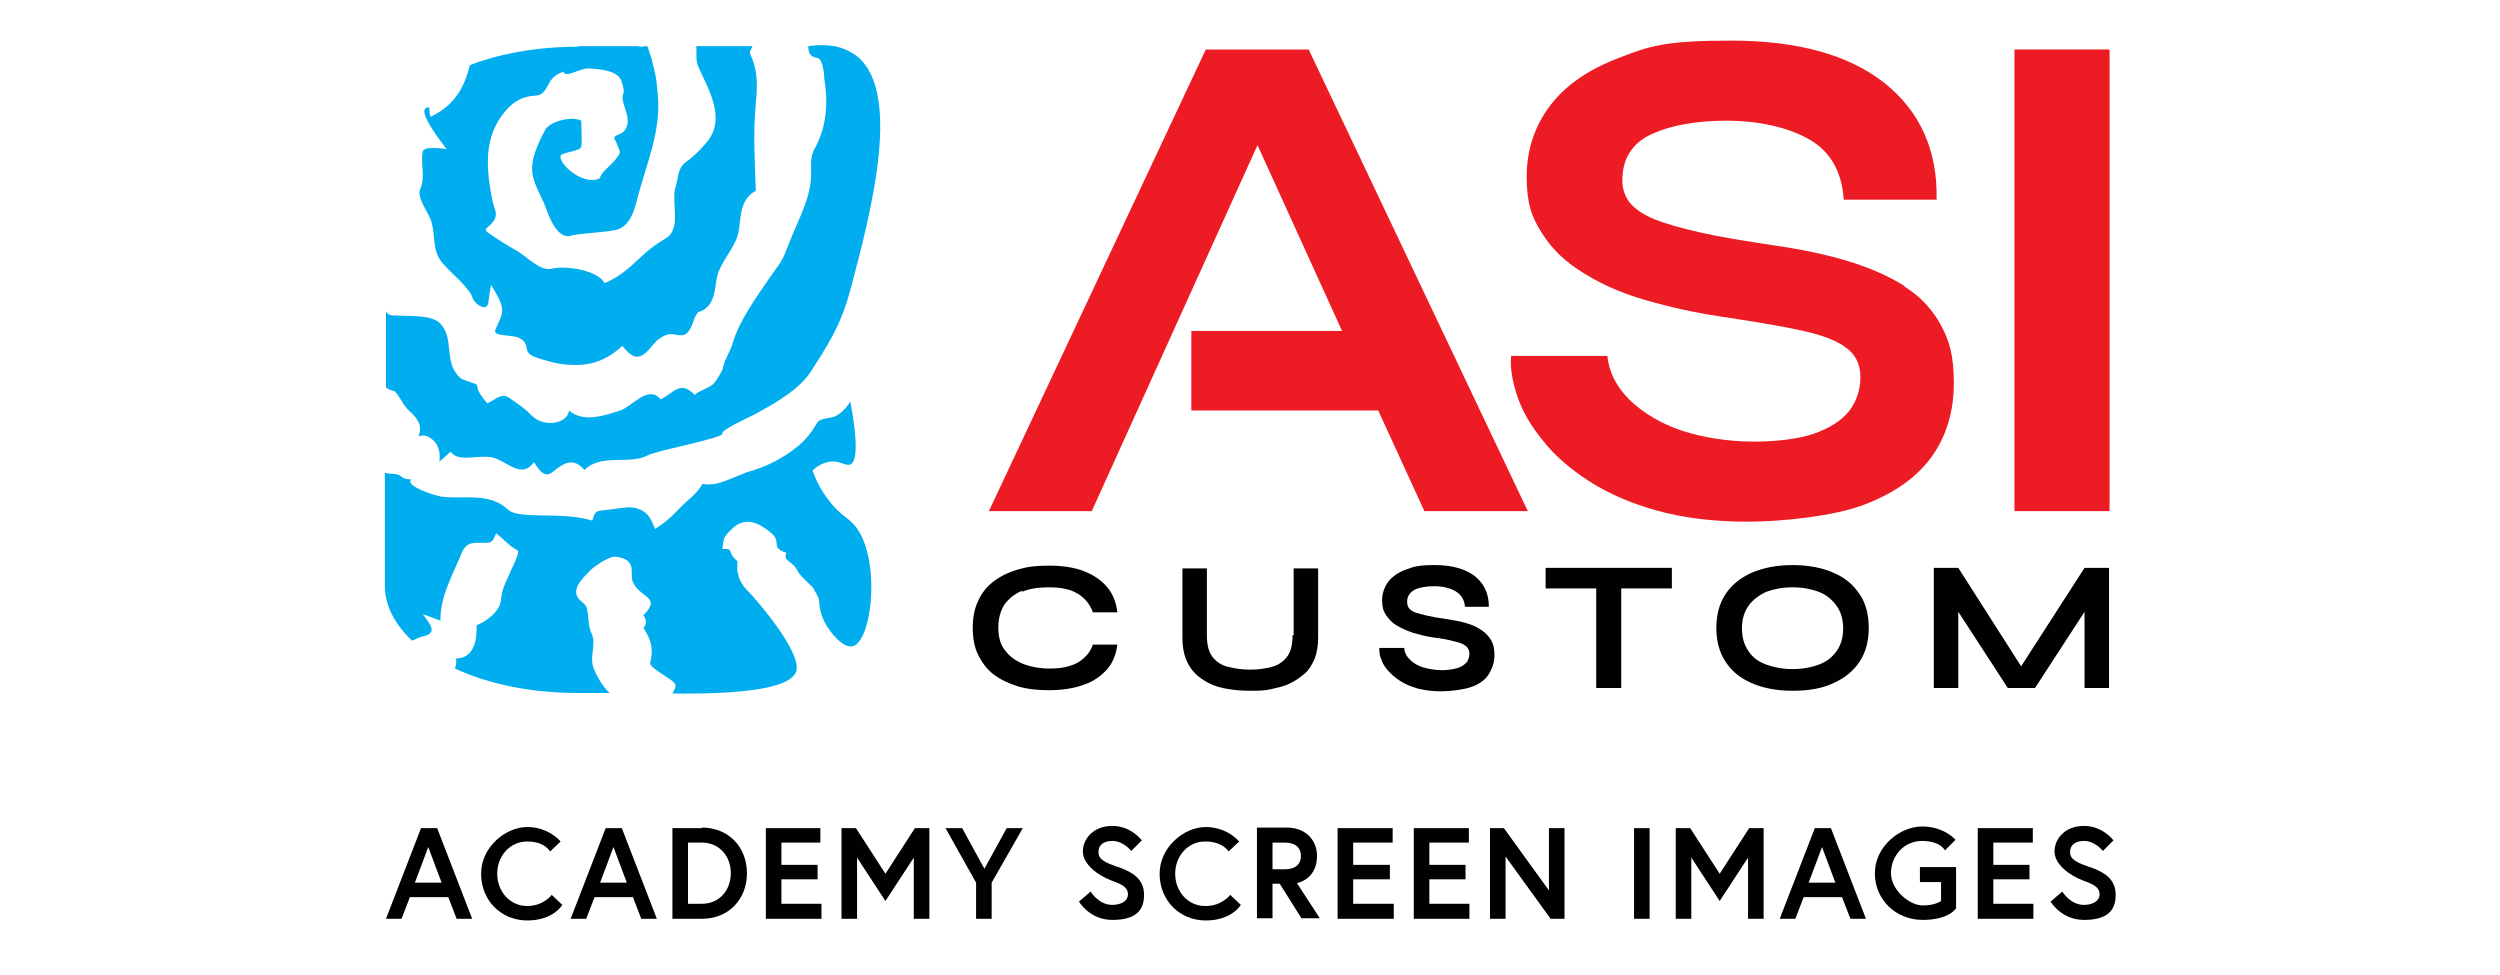 <?xml version="1.0" encoding="UTF-8"?>
<svg id="Layer_1" xmlns="http://www.w3.org/2000/svg" version="1.1" viewBox="0 0 449.5 175.3">
  <!-- Generator: Adobe Illustrator 29.3.1, SVG Export Plug-In . SVG Version: 2.1.0 Build 151)  -->
  <defs>
    <style>
      .st0 {
        fill: #010101;
      }

      .st1 {
        fill: #ed1c24;
      }

      .st2 {
        fill: #00aeef;
      }
    </style>
  </defs>
  <path class="st2" d="M132.6,103c0-.7-.1-1.4,0-2.1-2.1-1.7-.4-2.3-2.7-2.2.2-2,.1-2,1.7-3.6,2.5-2.5,5.2-.8,6.9.6,2.3,1.8-.2,2.7,2.9,3.7-.7,1.6,1,1.2,2.1,3.4.3.7,2.6,2.7,2.7,2.9.4.8,1.1,1.7,1.1,2.5,0,.9.3,3,1.8,5,.4.6,2.5,3.4,4.2,3,3.7-.8,5.4-17.7-.5-22.6-.6-.5-2.1-1.5-3.6-3.4-1.7-2.1-2.6-4.2-3.1-5.6.6-.6,1.7-1.4,3.2-1.6,1.8-.2,2.8.9,3.6.5.9-.4,1.6-2.6,0-11.3,0,0,0,0,0,0-.4.6-1,1.5-2,2.2-1.5,1.2-3.3.4-4.1,1.8-.9,1.6-2.1,3.1-3.8,4.4-2.3,1.8-5.3,3.4-8.7,4.3-1.3.5-2.4,1-3.7,1.5-1.3.5-2.7.9-4.3.6-.5.9-1.3,1.8-2.2,2.6-2.7,2.3-2.8,3.2-6.3,5.5-.7-1.4-.9-2.8-3-3.6-1.3-.5-2.9-.2-4.3,0-3.4.5-3.4,0-4,2.1-3.7-1.1-7.4-.8-11.4-1-4.8-.3-2.9-1.3-6.5-2.6-2.8-1-6.2-.3-9.2-.7-1.3-.2-6.8-2-5.4-3.1-2.2,0-1.4-.9-3.3-1-.6,0-1.1-.1-1.5-.2v20.3c0,3.6,1.8,7,4.9,9.9.5-.2,1-.5,1.6-.7,3.5-.6,1.3-2.6.3-4.1,1.1.4,2.1.8,3.2,1.2-.1-4,1.9-7.7,3.5-11.4.4-1,.8-2.6,2.9-2.6,2.9,0,2.8.2,3.6-1.7,1.3.9,2.3,2.3,3.8,3,.7.3-1.1,3.4-1.3,4.1-.7,1.5-1.5,3.1-1.6,4.7-.1,2.5-3.4,4.4-4.4,4.7,0,1.6.1,5.9-3.7,6,.1.6,0,1.2-.2,1.8,6,2.8,13.7,4.4,22.1,4.4h5.7c-1.7-1.6-2.8-4.1-3-4.9-.5-1.9.6-4-.2-5.7-.7-1.5-.5-3.1-.9-4.7-.2-.8-1.4-1.3-1.7-2-.8-1.7,1-3.4,2.5-4.9.6-.6,3.4-2.5,4.4-2.3,4.1.5,2.4,3.1,3.1,4.6,1.4,2.9,5.2,2.6,1.9,5.9,0,.2,1,1.2,0,2.3,1.5,2.3,1.8,4,1.2,6.3-.2.9,4.2,3,4.5,3.8.2.5-.2,1.1-.5,1.7,17.1.2,21.7-1.9,22.3-4.1.8-3.5-6.9-12.4-8.5-14.1,0,0-2-1.8-2-3.6ZM91.3,104c0,.2,0,.2,0,0h0ZM103.9,8.3h10.9c.4.2.8,0,1.6,0,.3,1,.7,1.9.9,2.9.5,1.7.8,3.4.9,5.1.9,7.1-2,13-3.7,19.8-.5,1.8-1.2,4.5-3.6,5.2-1.8.5-6.7.6-8.3,1.1-2.8.7-4.3-4.8-4.8-5.9-.7-1.5-1.5-3-1.9-4.5-.8-2.9.7-5.9,2.1-8.6.8-1.6,4.9-2.6,6.5-1.7,0,.8.2,3.8,0,4.7-.2.8-3.5,1-3.7,1.6-.4,1.6,4.4,5.6,7.1,4,0-.8,1.9-2.3,2.6-3.1,1.4-1.8,1-1.4.4-3.1-.3-.8-1-1.1.3-1.6,1.9-.7,1.8-2.5,1.5-3.7-.3-1.2-1.1-2.6-.6-3.8.2-.4-.2-1.6-.3-1.9-.4-2.1-4-2.4-6-2.5-1.7,0-4.1,1.8-4.5.6-3.4,1-2.4,4.2-5.1,4.3-2.3.1-3.8,1.1-5.1,2.5-4.4,4.9-3.6,10.9-2.6,16.2.4,2,1.4,2.7-.3,4.5-.6.6-1.3.8-.5,1.4,1.6,1.1,3.1,2.1,4.9,3.1,2,1,4.4,4,6.7,3.4,2.5-.6,8.2.3,9.4,2.6,4.1-1.7,5.8-4.4,8.8-6.6,2.1-1.6,3-1.4,3.6-3.3.7-1.9-.3-5.5.4-7.5.5-1.6.3-3.4,2-4.5,1.3-.9,2.3-2,3.3-3.1,3.9-4.3.8-9.4-1.2-13.8-.6-1.3-.3-2.6-.4-3.8h10.1c-.2.5-.6,1-.4,1.5,1.4,2.8,1.3,5.7,1,8.7-.5,5.3-.2,10.5,0,15.8-3.2,1.7-2.6,5.5-3.2,7.8-.7,2.7-3.2,5-3.8,7.8-.4,1.7-.2,5.3-3.3,6.2-1.1,1-.8,2.5-2.1,3.8-1.1,1-2.3-.3-3.9.4-1.2.5-2,1.4-2.6,2.2-2.1,2.5-3.3,1.9-5.1-.3-2.2,2-4.9,3.6-9,3.4-2.4,0-4.6-.7-6.7-1.4-2.4-.9-.7-2.1-2.6-3.3-1.3-.9-5.2-.2-4.5-1.7.5-1.2,1.2-2.3,1.2-3.5s-1.2-3.1-2-4.5c-.2,1.1-.4,2.2-.5,3.2-.3,2-2.9-.1-2.9-1.1-1.2-2.3-3.7-4-5.5-6.2-1.7-2.2-1.1-4.6-1.8-7.1-.5-1.9-2.8-4.4-2-6.1.9-2.2,0-4.4.4-6.6.2-1.1,3.2-.6,4.3-.5-.7-1-6.1-7.6-3.1-7.5,0,.6,0,1.1.2,1.7,4.7-2.2,6.2-5.8,7.1-9.3,5.5-2.1,12.2-3.3,19.4-3.3ZM153.4,9.6c9.2,6,3.2,28.6-.5,42.5-1.8,6.8-4.4,10.4-7.1,14.7-2.1,3.2-6.2,5.6-10.3,7.8-.6.3-6,2.8-5.6,3.3.6.8-12,3.1-13.5,4-3.2,1.7-8.4-.4-11.3,2.6-2.1-2.4-3.8-1.2-5.8.4-1.6,1.3-2.7-1-3.3-1.8-2.2,3.1-4.7-.1-7.3-.8-2.5-.7-6.2,1-7.7-1.1-.6.6-1.3,1.2-2,1.8.2-1.4,0-3.4-1.9-4.4-1.1-.6-1.4-.1-1.8-.2.6-1.8,0-3-1.7-4.5-1.3-1.2-1.6-2.6-2.7-3.6-.6-.1-1-.3-1.5-.6v-14h0c0,.5.3.9,1.1,1,2.8.2,6.7-.2,8.5,1.3,2.9,2.9.6,7,3.7,9.9.6.6,3.1,1,3.1,1.4,0,1.1,1,2.2,1.8,3.2,1.2-.4,2.5-2,3.9-1,2,1.4,2.6,1.7,4.2,3.3,2.1,2.1,6.4,1.4,6.6-1,2.5,2.2,6.2,1,9.2,0,2.2-.7,5-4.7,7.3-2,2.6-1.4,3.6-3.4,6.1-.8.8-.8,2.6-1.2,3.4-2,.4-.4,1.6-2.3,1.7-2.9.3-1.6,1.4-3,1.8-4.6,1.1-3.7,4-7.8,6.4-11.3,1.2-1.8,2.3-2.9,3-4.8.8-2,1.6-4,2.5-6,1-2.3,1.9-4.7,2.1-7.1.2-2.2-.4-3.8.8-5.8,2.1-3.9,2.3-8.3,1.6-12.4,0-.6-.2-3.6-1.3-3.7-1.5-.2-1.5-1.2-1.6-2.1,4.3-.6,6.7.4,8,1.3Z"/>
  <g>
    <polygon class="st1" points="216.8 8.9 177.8 91.9 196.3 91.9 226.1 26.1 241.3 59.5 214.2 59.5 214.2 73.8 247.8 73.8 256.1 91.9 274.7 91.9 235.3 8.9 216.8 8.9"/>
    <path class="st1" d="M342.4,51.4c-2.9-1.8-6.3-3.3-10.3-4.5-4-1.2-8.4-2.1-13.3-2.8-5.2-.8-9.6-1.5-13.1-2.3-3.5-.8-6.3-1.6-8.3-2.4-2.1-.9-3.5-1.9-4.4-3-.9-1.2-1.3-2.5-1.3-4,0-3.9,1.8-6.7,5.3-8.3,3.5-1.6,8.1-2.4,13.5-2.4s10.8,1.1,14.7,3.3c3.9,2.2,6,5.9,6.3,10.9h16.7c.2-8.9-3-15.9-9.4-21-6.5-5.1-15.7-7.6-27.6-7.6s-14.7,1-20.1,3.1c-5.5,2.1-9.6,4.9-12.4,8.6-2.8,3.7-4.2,8-4.2,12.8s.9,7.3,2.8,10.2c1.8,2.9,4.4,5.3,7.6,7.2,3.2,2,6.9,3.6,11.1,4.8,4.2,1.2,8.6,2.2,13.3,2.9,6,.9,10.8,1.7,14.5,2.5,3.7.8,6.4,1.8,8.1,3.1,1.7,1.2,2.6,3,2.6,5.3s-.7,4.4-2.1,6.2c-1.4,1.7-3.5,3-6.3,4-2.8.9-6.4,1.4-10.8,1.4s-9.1-.7-13-2c-3.8-1.3-6.9-3.2-9.3-5.5-2.4-2.4-3.7-5-4-7.9h-17.3c-.2,2.1.2,4.5,1.1,7.2.9,2.7,2.4,5.3,4.6,8,2.1,2.7,4.9,5.1,8.3,7.3,3.4,2.2,7.5,4,12.2,5.3,4.7,1.3,10.1,2,16.3,2s15.7-1,21.1-3.1c5.4-2.1,9.4-4.9,12.1-8.7,2.6-3.7,3.9-8.1,3.9-13.1s-.8-7.6-2.3-10.4c-1.5-2.8-3.7-5.2-6.6-7Z"/>
    <rect class="st1" x="362.2" y="8.9" width="17.1" height="83"/>
  </g>
  <g>
    <path class="st0" d="M75.7,148.9l-6.3,16.3h2.8l1.5-3.9h6.9l1.5,3.9h2.8l-6.3-16.3h-2.8ZM74.6,158.7l2.4-6.4,2.4,6.4h-4.9Z"/>
    <path class="st0" d="M94.8,162.9c-3.2,0-5.4-2.7-5.4-5.8s2.2-5.8,5.4-5.8,4.1,1.8,4.1,1.8l1.9-1.8s-2.1-2.6-6-2.6-8.3,3.6-8.3,8.4,3.6,8.4,8.3,8.4,6.3-2.8,6.3-2.8l-1.9-1.8s-1.5,2-4.4,2Z"/>
    <path class="st0" d="M108.9,148.9l-6.3,16.3h2.8l1.5-3.9h6.9l1.5,3.9h2.8l-6.3-16.3h-2.8ZM107.9,158.7l2.4-6.4,2.4,6.4h-4.9Z"/>
    <path class="st0" d="M126.2,148.9h-5.3v16.3h5.3c4.8,0,8.1-3.5,8.1-8.2s-3.3-8.2-8.1-8.2ZM126.2,162.5h-2.5v-11h2.5c3.2,0,5.2,2.5,5.2,5.5s-2,5.5-5.2,5.5Z"/>
    <polygon class="st0" points="140.5 158.1 147 158.1 147 155.5 140.5 155.5 140.5 151.5 147.5 151.5 147.5 148.9 137.7 148.9 137.7 165.2 147.7 165.2 147.7 162.5 140.5 162.5 140.5 158.1"/>
    <polygon class="st0" points="159.2 157.1 153.9 148.9 151.3 148.9 151.3 165.2 154.1 165.2 154.1 154.2 159.2 162 164.3 154.2 164.3 165.2 167.1 165.2 167.1 148.9 164.5 148.9 159.2 157.1"/>
    <polygon class="st0" points="177 156.2 173 148.9 170 148.9 175.5 158.7 175.5 165.2 178.3 165.2 178.3 158.7 183.9 148.9 181 148.9 177 156.2"/>
    <path class="st0" d="M201,155.9c-2.2-.8-3.5-1.3-3.5-2.7s1.1-2,2.5-2c2,0,3.4,1.8,3.4,1.8l1.9-1.9s-1.9-2.6-5.3-2.6-5.3,2.3-5.3,4.6,2.7,4.3,5.1,5.2c1.9.7,3,1.2,3,2.5s-1.4,1.9-2.8,1.9c-2.5,0-3.9-2.4-3.9-2.4l-2.1,1.8s1.9,3.3,6,3.3,5.7-1.6,5.7-4.5-2.1-4.1-4.6-5Z"/>
    <path class="st0" d="M216.7,162.9c-3.2,0-5.4-2.7-5.4-5.8s2.2-5.8,5.4-5.8,4.2,1.8,4.2,1.8l1.9-1.8s-2.1-2.6-6-2.6-8.3,3.6-8.3,8.4,3.6,8.4,8.3,8.4,6.3-2.8,6.3-2.8l-1.9-1.8s-1.5,2-4.4,2Z"/>
    <path class="st0" d="M236.8,153.9c0-3-2.2-5.1-5.4-5.1h-5.4v16.3h2.8v-6.2h1.3l3.9,6.2h3.3l-4.1-6.3c2.3-.6,3.6-2.4,3.6-4.9ZM228.8,156.4v-4.9h2.2c1.8,0,2.9.8,2.9,2.4s-1.1,2.4-2.9,2.4h-2.2Z"/>
    <polygon class="st0" points="243.3 158.1 249.9 158.1 249.9 155.5 243.3 155.5 243.3 151.5 250.4 151.5 250.4 148.9 240.5 148.9 240.5 165.2 250.6 165.2 250.6 162.5 243.3 162.5 243.3 158.1"/>
    <polygon class="st0" points="257 158.1 263.5 158.1 263.5 155.5 257 155.5 257 151.5 264.1 151.5 264.1 148.9 254.2 148.9 254.2 165.2 264.2 165.2 264.2 162.5 257 162.5 257 158.1"/>
    <polygon class="st0" points="278.5 160.1 270.4 148.9 267.9 148.9 267.9 165.2 270.7 165.2 270.7 154 278.8 165.2 281.3 165.2 281.3 148.9 278.5 148.9 278.5 160.1"/>
    <rect class="st0" x="293.8" y="148.9" width="2.8" height="16.3"/>
    <polygon class="st0" points="309.2 157.1 303.9 148.9 301.3 148.9 301.3 165.2 304.1 165.2 304.1 154.2 309.2 162 314.3 154.2 314.3 165.2 317.1 165.2 317.1 148.9 314.5 148.9 309.2 157.1"/>
    <path class="st0" d="M326.3,148.9l-6.3,16.3h2.8l1.5-3.9h6.9l1.5,3.9h2.8l-6.3-16.3h-2.8ZM325.2,158.7l2.4-6.4,2.4,6.4h-4.9Z"/>
    <path class="st0" d="M345.3,158.6h3.7v3.4s-1,.8-3.3.8-5.7-2.7-5.7-5.8,2.3-5.8,5.6-5.8,4.1,1.7,4.1,1.7l1.9-1.9s-2-2.4-6-2.4-8.5,3.6-8.5,8.4,3.8,8.4,8.6,8.4,6-2.1,6-2.1v-7.4h-6.5v2.6Z"/>
    <polygon class="st0" points="358.4 158.1 364.9 158.1 364.9 155.5 358.4 155.5 358.4 151.5 365.5 151.5 365.5 148.9 355.6 148.9 355.6 165.2 365.6 165.2 365.6 162.5 358.4 162.5 358.4 158.1"/>
    <path class="st0" d="M375.7,155.9c-2.2-.8-3.5-1.3-3.5-2.7s1.1-2,2.5-2c2,0,3.4,1.8,3.4,1.8l1.9-1.9s-1.9-2.6-5.3-2.6-5.3,2.3-5.3,4.6,2.7,4.3,5.1,5.2c1.9.7,3,1.2,3,2.5s-1.4,1.9-2.8,1.9c-2.5,0-3.9-2.4-3.9-2.4l-2.1,1.8s1.9,3.3,6,3.3,5.7-1.6,5.7-4.5-2.1-4.1-4.6-5Z"/>
  </g>
  <g>
    <path class="st0" d="M183.8,106.4c1.4-.6,3-.8,4.8-.8s2.7.2,3.8.5c1.1.4,1.9.9,2.6,1.6.7.7,1.2,1.5,1.5,2.4h4.4c-.2-1.8-.8-3.3-1.8-4.5-1-1.2-2.4-2.2-4.2-2.9-1.8-.7-3.9-1-6.3-1s-3.9.2-5.6.7c-1.7.5-3.1,1.2-4.3,2.1-1.2.9-2.2,2.1-2.8,3.5-.7,1.4-1,3-1,4.9s.3,3.5,1,4.9c.7,1.4,1.6,2.6,2.8,3.5,1.2.9,2.7,1.6,4.3,2.1,1.7.5,3.5.7,5.6.7s4.5-.3,6.3-1c1.8-.6,3.1-1.6,4.2-2.8,1-1.2,1.6-2.7,1.8-4.4h-4.4c-.3.9-.8,1.7-1.5,2.3-.7.7-1.5,1.2-2.6,1.5-1.1.4-2.3.5-3.8.5s-3.4-.3-4.8-.9c-1.4-.6-2.4-1.4-3.2-2.5-.8-1.1-1.1-2.4-1.1-4s.4-3,1.1-4.1c.8-1.1,1.8-1.9,3.2-2.5Z"/>
    <path class="st0" d="M232.4,114.2c0,1.7-.3,3-1,3.9-.7.9-1.6,1.5-2.7,1.8-1.1.3-2.4.5-3.9.5s-2.8-.2-4-.5c-1.2-.3-2.1-.9-2.8-1.8-.7-.9-1-2.2-1-3.9v-12h-4.4v12.5c0,1.4.2,2.7.6,3.7.4,1.1,1,2,1.7,2.7.7.7,1.6,1.3,2.6,1.8,1,.5,2.1.8,3.4,1,1.2.2,2.5.3,3.9.3s2.6,0,3.8-.3,2.3-.5,3.3-1c1-.5,1.9-1.1,2.7-1.8.8-.7,1.3-1.6,1.8-2.7.4-1.1.6-2.3.6-3.7v-12.5h-4.4v12Z"/>
    <path class="st0" d="M266.2,113.2c-.7-.5-1.6-.9-2.7-1.2-1-.3-2.2-.5-3.5-.7-1.4-.2-2.5-.4-3.4-.6-.9-.2-1.6-.4-2.2-.6-.5-.2-.9-.5-1.1-.8-.2-.3-.3-.7-.3-1.1,0-1,.5-1.7,1.4-2.2.9-.4,2.1-.6,3.5-.6s2.8.3,3.8.9c1,.6,1.6,1.5,1.7,2.8h4.3c0-2.3-.8-4.1-2.5-5.5-1.7-1.3-4.1-2-7.2-2s-3.8.3-5.2.8c-1.4.5-2.5,1.3-3.2,2.2-.7,1-1.1,2.1-1.1,3.3s.2,1.9.7,2.7c.5.7,1.1,1.4,2,1.9.8.5,1.8.9,2.9,1.3,1.1.3,2.2.6,3.5.8,1.6.2,2.8.4,3.8.7,1,.2,1.7.5,2.1.8.4.3.7.8.7,1.4s-.2,1.2-.5,1.6c-.4.4-.9.8-1.6,1-.7.2-1.7.4-2.8.4s-2.4-.2-3.4-.5c-1-.3-1.8-.8-2.4-1.4s-1-1.3-1-2.1h-4.5c0,.6,0,1.2.3,1.9.2.7.6,1.4,1.2,2.1.6.7,1.3,1.3,2.2,1.9.9.6,1.9,1,3.2,1.4,1.2.3,2.6.5,4.2.5s4.1-.3,5.5-.8c1.4-.5,2.5-1.3,3.1-2.3s1-2.1,1-3.4-.2-2-.6-2.7c-.4-.7-1-1.3-1.7-1.8Z"/>
    <polygon class="st0" points="277.9 105.8 287 105.8 287 123.7 291.5 123.7 291.5 105.8 300.6 105.8 300.6 102.1 277.9 102.1 277.9 105.8"/>
    <path class="st0" d="M329.7,103c-2-.9-4.5-1.4-7.4-1.4s-5.3.5-7.4,1.4c-2,.9-3.6,2.2-4.7,3.9-1.1,1.7-1.6,3.7-1.6,6s.5,4.3,1.6,6c1.1,1.7,2.6,3,4.7,3.9,2,.9,4.5,1.4,7.4,1.4s5.3-.4,7.4-1.4c2-.9,3.6-2.2,4.7-3.9,1.1-1.7,1.6-3.7,1.6-6s-.5-4.4-1.6-6c-1.1-1.7-2.6-3-4.7-3.9ZM330.2,117.1c-.8,1.1-1.8,1.9-3.2,2.4-1.3.5-2.9.8-4.7.8s-3.3-.3-4.7-.8c-1.4-.5-2.5-1.3-3.2-2.4-.8-1.1-1.2-2.5-1.2-4.1s.4-3,1.2-4.1c.8-1.1,1.9-1.9,3.2-2.5,1.4-.5,2.9-.8,4.7-.8s3.3.3,4.7.8c1.3.5,2.4,1.4,3.2,2.5.8,1.1,1.2,2.5,1.2,4.1s-.4,3-1.2,4.1Z"/>
    <polygon class="st0" points="374.8 102.1 363.4 119.8 352.1 102.1 347.7 102.1 347.7 123.7 352.1 123.7 352.1 110 361 123.7 365.9 123.7 374.8 110 374.8 123.7 379.2 123.7 379.2 102.1 374.8 102.1"/>
  </g>
</svg>